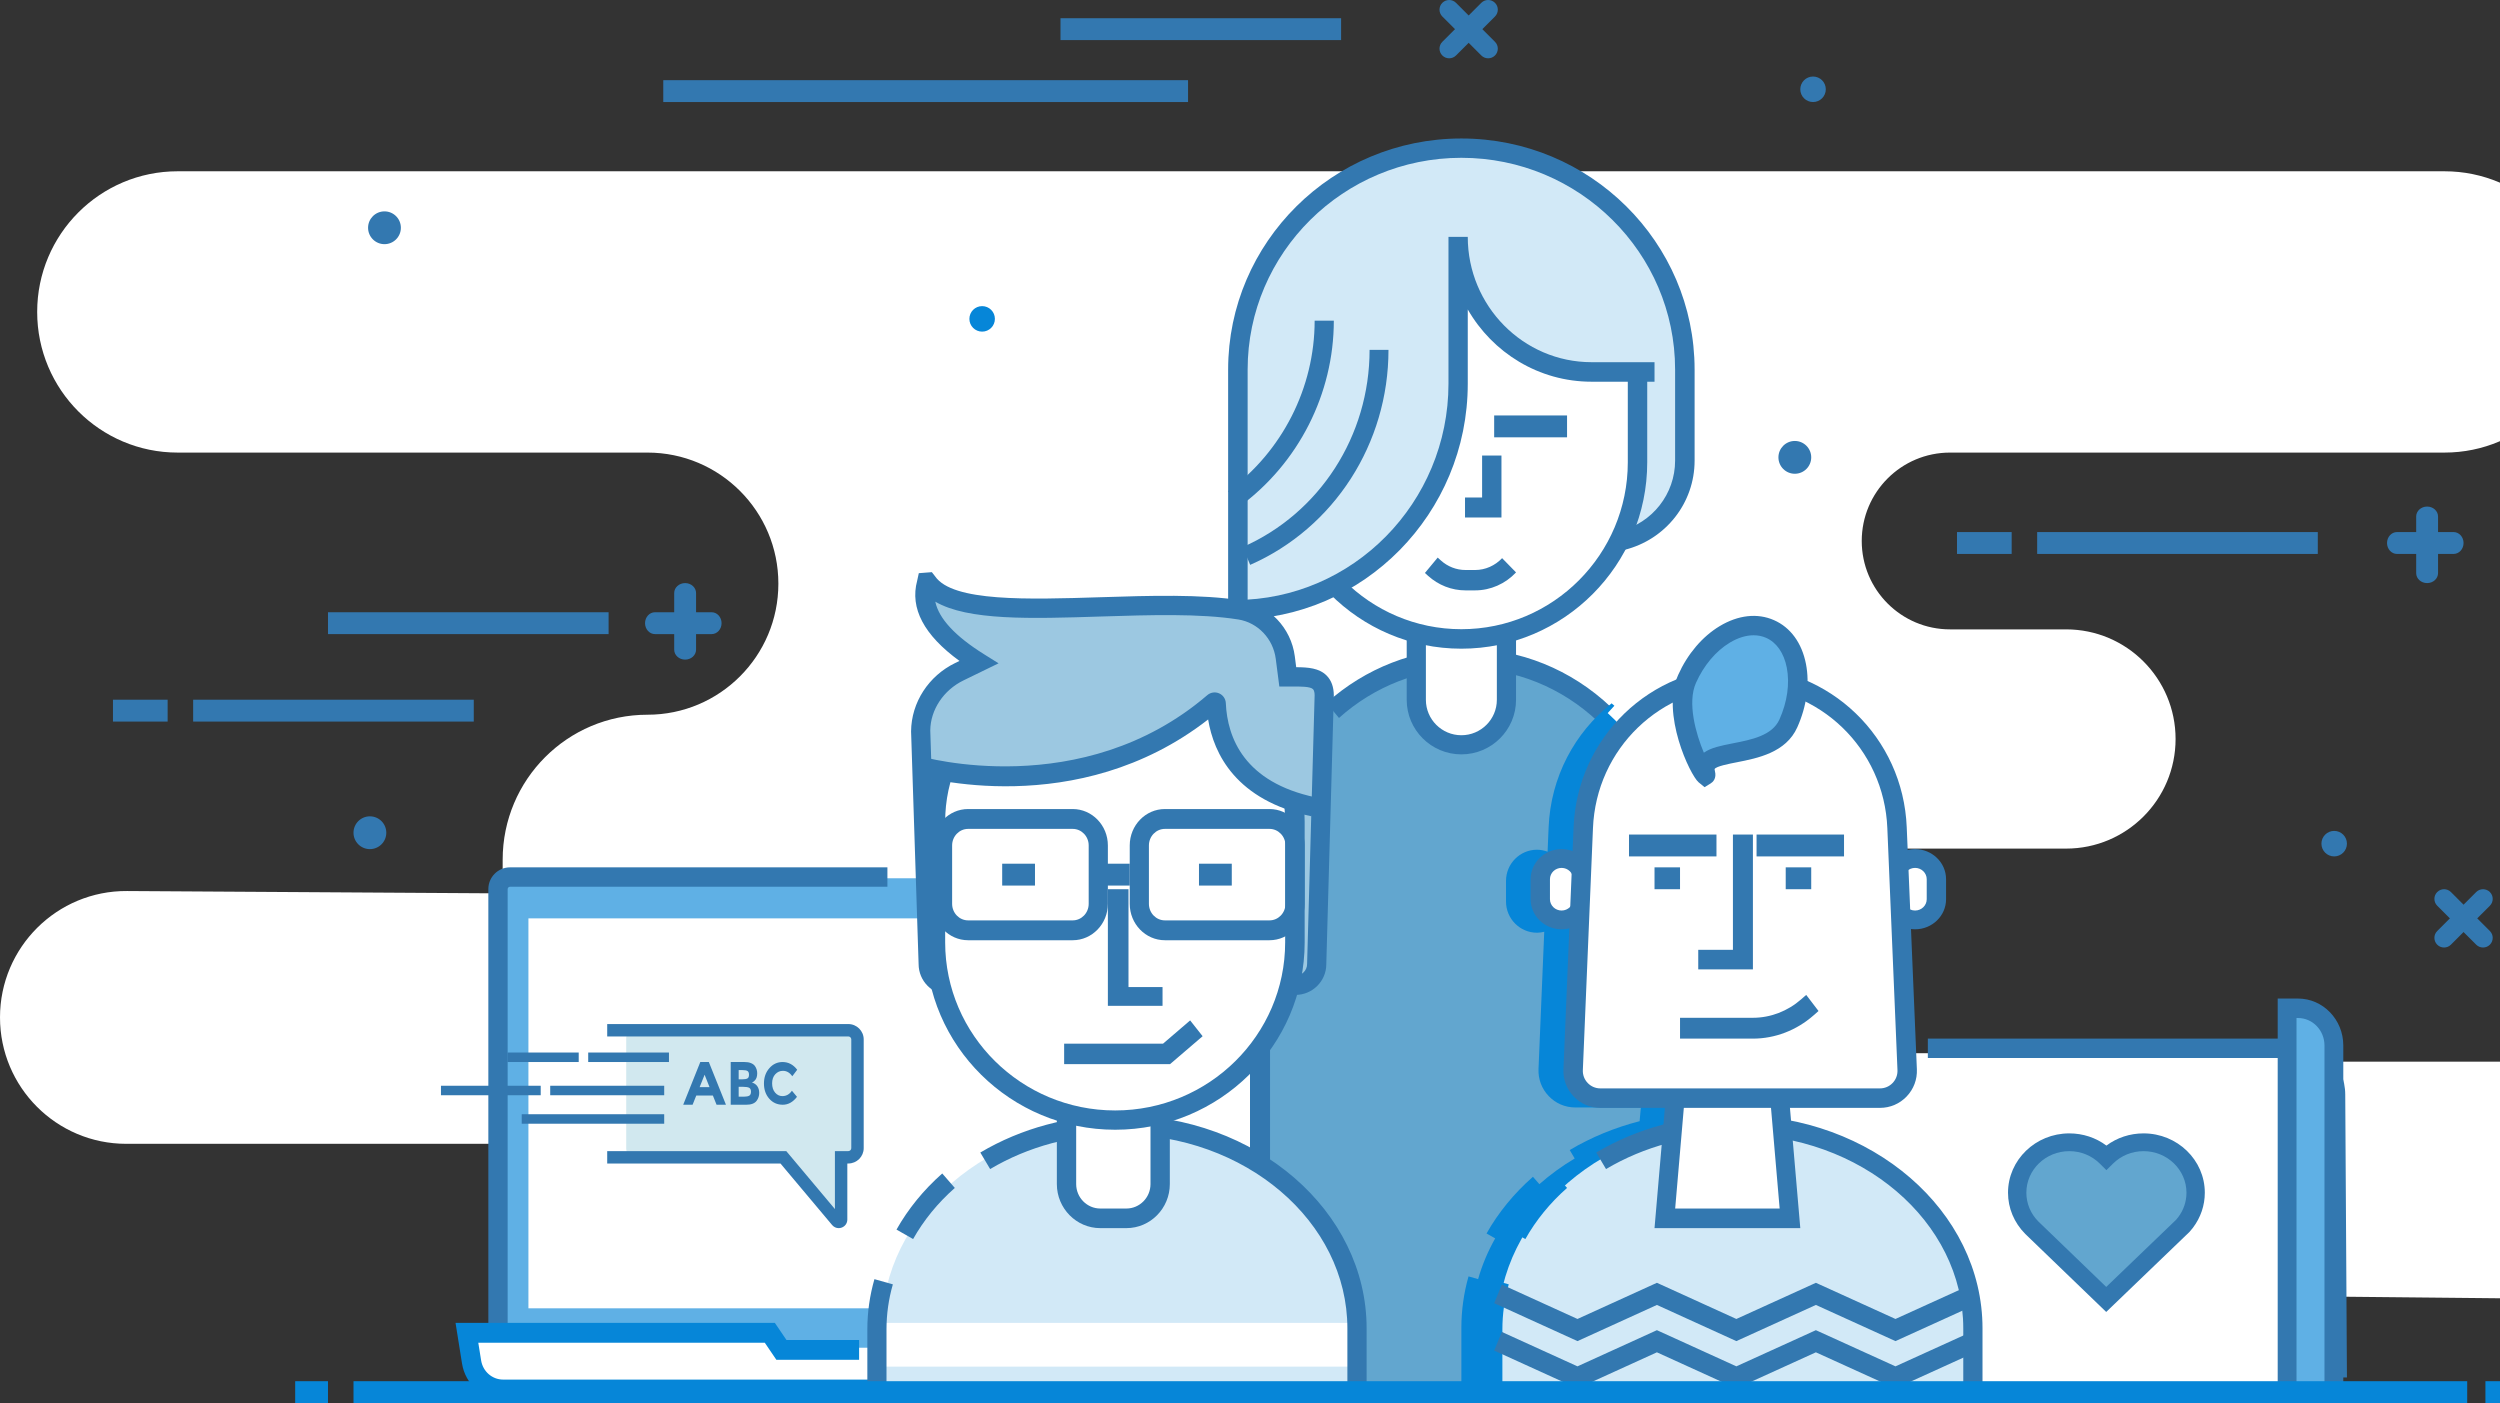 <?xml version="1.0" encoding="UTF-8"?>
<svg xmlns="http://www.w3.org/2000/svg" xmlns:xlink="http://www.w3.org/1999/xlink" width="686px" height="385px" viewBox="0 0 686 385" version="1.1">
  <rect x="0" y="0" width="686" height="385" fill="#333333" stroke="none"/>
  <!-- Generator: Sketch 52.6 (67491) - http://www.bohemiancoding.com/sketch -->
  <title>Group</title>
  <desc>Created with Sketch.</desc>
  <g id="Page-1" stroke="none" stroke-width="1" fill="none" fill-rule="evenodd">
    <g id="Member-Communities" transform="translate(-754, -113)">
      <g id="Group" transform="translate(754, 113)">
        <path d="M709.306,85.593 C709.306,106.909 692.048,124.19 670.761,124.19 L535.082,124.19 C521.708,124.19 510.861,135.048 510.861,148.445 C510.861,161.841 521.708,172.699 535.082,172.699 L566.939,172.699 C583.531,172.699 596.98,186.166 596.98,202.777 C596.98,219.389 583.531,232.856 566.939,232.856 L489.688,232.856 C473.567,232.856 460.5,245.94 460.5,262.087 C460.5,278.227 473.567,291.315 489.688,291.315 L687.573,291.315 C705.486,291.315 720,305.853 720,323.79 C720,341.851 705.284,356.442 687.251,356.261 L536.413,354.744 C519.938,354.578 506.832,368.541 508.018,385 L208.392,383.242 C208.392,344.925 177.371,313.864 139.11,313.864 L34.636,313.864 C15.509,313.864 0,298.334 0,279.177 C0,259.939 15.64,244.377 34.852,244.498 L137.931,245.143 L137.931,235.915 C137.931,213.937 155.72,196.12 177.668,196.12 C197.506,196.12 213.585,180.019 213.585,160.154 C213.585,140.291 197.506,124.19 177.668,124.19 L48.743,124.19 C27.46,124.19 10.202,106.909 10.202,85.593 C10.202,64.278 27.46,47 48.743,47 L670.761,47 C692.048,47 709.306,64.278 709.306,85.593" id="Fill-1" fill="#FFFFFF"></path>
        <path d="M318.46,373 L141.54,373 C139.589,373 138,371.41 138,369.467 L138,244.533 C138,242.59 139.589,241 141.54,241 L318.46,241 C320.407,241 322,242.59 322,244.533 L322,369.467 C322,371.41 320.407,373 318.46,373" id="Fill-3" fill="#5FB0E5"></path>
        <path d="M317.059,376 L139.937,376 C136.665,376 134,373.323 134,370.034 L134,243.966 C134,240.677 136.665,238 139.937,238 L243.505,238 L243.505,243.327 L139.937,243.327 C139.591,243.327 139.301,243.621 139.301,243.966 L139.301,370.034 C139.301,370.379 139.591,370.673 139.937,370.673 L317.059,370.673 C317.406,370.673 317.699,370.379 317.699,370.034 L323,370.034 C323,373.323 320.335,376 317.059,376" id="Fill-5" fill="#3378B0"></path>
        <path d="M315.784,376 L141.216,376 C137.241,376 134,372.767 134,368.792 L139.301,368.792 C139.301,369.83 140.181,370.705 141.216,370.705 L315.784,370.705 C316.823,370.705 317.699,369.83 317.699,368.792 L317.699,347 L323,347 L323,368.792 C323,372.767 319.763,376 315.784,376" id="Fill-7" fill="#0686D8"></path>
        <polygon id="Fill-9" fill="#FFFFFF" points="145 359 311 359 311 252 145 252"></polygon>
        <path d="M318.036,381 L138.941,381 C134.641,381 130.973,377.71 130.278,373.226 L129,365 L212.012,365 L215.185,369.82 L238.123,369.82 L241.554,365 L329,365 L327.892,372.155 C327.101,377.255 322.928,381 318.036,381" id="Fill-11" fill="#FFFFFF"></path>
        <path d="M317.402,384 L138.074,384 C132.444,384 127.693,379.861 126.781,374.162 L125,363 L212.623,363 L215.804,367.687 L235.739,367.687 L235.739,373.128 L213.036,373.128 L209.855,368.441 L131.242,368.441 L132.016,373.281 C132.504,376.339 135.052,378.559 138.074,378.559 L317.402,378.559 C321.018,378.559 324.072,375.9 324.655,372.239 L325.765,365.282 L331,366.163 L329.887,373.117 C328.883,379.422 323.634,384 317.402,384" id="Fill-12" fill="#0686D8"></path>
        <path d="M639,382.904 L638.538,300.306 C638.538,294.059 632.865,289 625.871,289 L508,289 L508.465,383 L639,382.904 Z" id="Fill-49" fill="#FFFFFF"></path>
        <path d="M638.677,378 L638.212,300.421 C638.212,294.845 633.688,290.321 628.123,290.321 L529,290.321 L529,285 L628.123,285 C636.622,285 643.535,291.911 643.535,300.404 L644,377.968 L638.677,378 Z" id="Fill-50" fill="#3378B0"></path>
        <path d="M627,384 L640,384 L640,286.164 C640,281.104 635.534,277 630.023,277 L627,277 L627,384 Z" id="Fill-51" fill="#5FB0E5"></path>
        <path d="M643,384 L637.836,384 L637.836,286.868 C637.836,282.719 634.577,279.342 630.566,279.342 L630.164,279.342 L630.164,384 L625,384 L625,274 L630.566,274 C637.423,274 643,279.773 643,286.868 L643,384 Z" id="Fill-52" fill="#3378B0"></path>
        <path d="M461,126.266 L461,101.132 C461,67.51 433.553,40 400.002,40 C366.447,40 339,67.51 339,101.132 L339,149 L438.315,149 C450.844,149 461,138.823 461,126.266" id="Fill-55" fill="#D2E9F7"></path>
        <path d="M459,383 L459,239.078 C459,207.686 433.352,182 402,182 C370.651,182 345,207.686 345,239.078 L345,383 L459,383 Z" id="Fill-56" fill="#62A6CF"></path>
        <path d="M438.481,198 C428.553,188.609 415.744,183.437 402.409,183.437 C389.604,183.437 377.175,188.257 367.415,197.011 L364,192.893 C374.711,183.288 388.35,178 402.409,178 C417.048,178 431.108,183.672 442,193.98 L438.481,198 Z" id="Fill-57" fill="#3378B0"></path>
        <path d="M355.532,212 L351,209.459 C352.707,206.133 354.723,202.95 356.996,200 L361,203.373 C358.926,206.061 357.088,208.964 355.532,212" id="Fill-58" fill="#0686D8"></path>
        <path d="M348.503,383 L343,383 L343,237.782 C343,233.133 343.554,228.495 344.647,224 L350,225.229 C349.009,229.322 348.503,233.543 348.503,237.782 L348.503,383 Z" id="Fill-59" fill="#3378B0"></path>
        <path d="M401.5,205 C394.594,205 389,199.447 389,192.6 L389,166.4 C389,159.553 394.594,154 401.5,154 C408.403,154 414,159.553 414,166.4 L414,192.6 C414,199.447 408.403,205 401.5,205" id="Fill-60" fill="#FFFFFF"></path>
        <path d="M401,156.252 C395.63,156.252 391.264,160.611 391.264,165.965 L391.264,192.035 C391.264,197.392 395.63,201.748 401,201.748 C406.37,201.748 410.736,197.392 410.736,192.035 L410.736,165.965 C410.736,160.611 406.37,156.252 401,156.252 M401,207 C392.731,207 386,200.288 386,192.035 L386,165.965 C386,157.712 392.731,151 401,151 C409.269,151 416,157.712 416,165.965 L416,192.035 C416,200.288 409.269,207 401,207" id="Fill-61" fill="#3378B0"></path>
        <path d="M449,76 L449,128.811 C449,155.315 427.625,177 401.498,177 C375.372,177 354,155.315 354,128.811 L354,76 L449,76 Z" id="Fill-62" fill="#FFFFFF"></path>
        <path d="M401,178 C372.88,178 350,155.051 350,126.846 L350,97.526 L355.332,97.526 L355.332,126.846 C355.332,152.102 375.82,172.652 401,172.652 C426.18,172.652 446.668,152.102 446.668,126.846 L446.668,88 L452,88 L452,126.846 C452,155.051 429.12,178 401,178" id="Fill-63" fill="#3378B0"></path>
        <path d="M454,103.649 L436.715,103.649 C420.665,104.135 400.108,86.389 400.108,75.649 L400.108,84.201 L400.108,106.817 C400.108,140.543 372.773,167.908 339,168 L341.601,102.44 L350.843,72.364 L450.743,70 L454,84.44 L454,103.649 Z" id="Fill-64" fill="#D2E9F7"></path>
        <path d="M339.014,170 L339,164.64 C371.239,164.554 397.462,137.925 397.462,105.279 L397.462,65 L402.755,65 C402.755,83.957 417.989,99.383 436.716,99.383 L454,99.383 L454,104.743 L436.716,104.743 C422.234,104.743 409.558,96.764 402.755,84.914 L402.755,105.279 C402.755,140.873 374.161,169.907 339.014,170" id="Fill-65" fill="#3378B0"></path>
        <path d="M342.351,170 L337,170 L337,101.414 C337,66.45 365.71,38 400.998,38 C436.29,38 465,66.45 465,101.414 L465,126.401 C465,137.994 457.08,148.064 445.743,150.888 L444.441,145.746 C453.395,143.515 459.649,135.559 459.649,126.401 L459.649,101.414 C459.649,69.373 433.34,43.302 400.998,43.302 C368.66,43.302 342.351,69.373 342.351,101.414 L342.351,170 Z" id="Fill-66" fill="#3378B0"></path>
        <polygon id="Fill-67" fill="#3378B0" points="410 120 430 120 430 114 410 114"></polygon>
        <polygon id="Fill-68" fill="#3378B0" points="412 142 402 142 402 136.514 406.69 136.514 406.69 125 412 125"></polygon>
        <path d="M404.793,162 L402.114,162 C398.342,162 394.694,160.576 391.841,157.988 L391,157.22 L394.505,153 L395.346,153.764 C397.223,155.468 399.628,156.408 402.114,156.408 L404.793,156.408 C407.554,156.408 410.247,155.222 412.178,153.157 L416,157.068 C413.068,160.203 408.986,162 404.793,162" id="Fill-69" fill="#3378B0"></path>
        <path d="M343.047,155 L341,150.114 C362.146,140.821 375.814,119.578 375.814,96 L381,96 C381,121.707 366.102,144.864 343.047,155" id="Fill-70" fill="#3378B0"></path>
        <path d="M340.125,139 L337,134.777 C351.868,123.864 360.739,106.376 360.739,88 L366,88 C366,108.036 356.326,127.101 340.125,139" id="Fill-71" fill="#3378B0"></path>
        <path d="M673.272,152 L657.728,152 C656.222,152 655,150.656 655,149 C655,147.344 656.222,146 657.728,146 L673.272,146 C674.778,146 676,147.344 676,149 C676,150.656 674.778,152 673.272,152" id="Fill-72" fill="#3378B0"></path>
        <path d="M666,160 C664.344,160 663,158.778 663,157.272 L663,141.728 C663,140.222 664.344,139 666,139 C667.656,139 669,140.222 669,141.728 L669,157.272 C669,158.778 667.656,160 666,160" id="Fill-73" fill="#3378B0"></path>
        <path d="M195.272,174 L179.728,174 C178.222,174 177,172.656 177,171 C177,169.344 178.222,168 179.728,168 L195.272,168 C196.778,168 198,169.344 198,171 C198,172.656 196.778,174 195.272,174" id="Fill-74" fill="#3378B0"></path>
        <path d="M188,181 C186.344,181 185,179.778 185,178.272 L185,162.728 C185,161.222 186.344,160 188,160 C189.656,160 191,161.222 191,162.728 L191,178.272 C191,179.778 189.656,181 188,181" id="Fill-75" fill="#3378B0"></path>
        <path d="M397.653,16 C396.973,16 396.294,15.742 395.777,15.222 C394.741,14.185 394.741,12.508 395.777,11.472 L406.469,0.777 C407.505,-0.259 409.186,-0.259 410.223,0.777 C411.259,1.814 411.259,3.494 410.223,4.531 L399.528,15.222 C399.011,15.742 398.332,16 397.653,16" id="Fill-76" fill="#3378B0"></path>
        <path d="M408.347,16 C407.668,16 406.989,15.742 406.472,15.222 L395.777,4.531 C394.741,3.494 394.741,1.814 395.777,0.777 C396.814,-0.259 398.495,-0.259 399.531,0.777 L410.223,11.472 C411.259,12.508 411.259,14.185 410.223,15.222 C409.706,15.742 409.027,16 408.347,16" id="Fill-77" fill="#3378B0"></path>
        <path d="M670.653,260 C669.973,260 669.294,259.742 668.777,259.222 C667.741,258.185 667.741,256.508 668.777,255.472 L679.469,244.777 C680.505,243.741 682.186,243.741 683.223,244.777 C684.259,245.814 684.259,247.494 683.223,248.531 L672.528,259.222 C672.011,259.742 671.332,260 670.653,260" id="Fill-78" fill="#3378B0"></path>
        <path d="M681.347,260 C680.668,260 679.989,259.742 679.472,259.222 L668.777,248.531 C667.741,247.494 667.741,245.814 668.777,244.777 C669.814,243.741 671.495,243.741 672.531,244.777 L683.223,255.472 C684.259,256.508 684.259,258.185 683.223,259.222 C682.706,259.742 682.027,260 681.347,260" id="Fill-79" fill="#3378B0"></path>
        <polygon id="Fill-80" fill="#3378B0" points="559 152 636 152 636 146 559 146"></polygon>
        <polygon id="Fill-81" fill="#3378B0" points="291 11 368 11 368 5 291 5"></polygon>
        <polygon id="Fill-82" fill="#3378B0" points="182 28 326 28 326 22 182 22"></polygon>
        <polygon id="Fill-83" fill="#3378B0" points="537 152 552 152 552 146 537 146"></polygon>
        <polygon id="Fill-84" fill="#3378B0" points="53 198 130 198 130 192 53 192"></polygon>
        <polygon id="Fill-85" fill="#3378B0" points="90 174 167 174 167 168 90 168"></polygon>
        <polygon id="Fill-86" fill="#3378B0" points="31 198 46 198 46 192 31 192"></polygon>
        <path d="M497,125.5 C497,127.985 494.983,130 492.498,130 C490.017,130 488,127.985 488,125.5 C488,123.015 490.017,121 492.498,121 C494.983,121 497,123.015 497,125.5" id="Fill-87" fill="#3378B0"></path>
        <path d="M110,62.5 C110,64.985 107.986,67 105.502,67 C103.017,67 101,64.985 101,62.5 C101,60.015 103.017,58 105.502,58 C107.986,58 110,60.015 110,62.5" id="Fill-88" fill="#3378B0"></path>
        <path d="M106,228.5 C106,230.985 103.983,233 101.498,233 C99.017,233 97,230.985 97,228.5 C97,226.015 99.017,224 101.498,224 C103.983,224 106,226.015 106,228.5" id="Fill-89" fill="#3378B0"></path>
        <path d="M273,87.5 C273,89.434 271.434,91 269.5,91 C267.566,91 266,89.434 266,87.5 C266,85.566 267.566,84 269.5,84 C271.434,84 273,85.566 273,87.5" id="Fill-90" fill="#0686D8"></path>
        <path d="M501,24.5 C501,26.434 499.434,28 497.5,28 C495.566,28 494,26.434 494,24.5 C494,22.566 495.566,21 497.5,21 C499.434,21 501,22.566 501,24.5" id="Fill-91" fill="#3378B0"></path>
        <path d="M644,231.5 C644,233.434 642.434,235 640.5,235 C638.566,235 637,233.434 637,231.5 C637,229.566 638.566,228 640.5,228 C642.434,228 644,229.566 644,231.5" id="Fill-92" fill="#3378B0"></path>
        <path d="M373,383 L373,364.356 C373,333.361 343.524,308 307.498,308 C271.476,308 242,333.361 242,364.356 L242,383 L373,383 Z" id="Fill-97" fill="#D2E9F7"></path>
        <polygon id="Fill-98" fill="#FFFFFF" points="243 375 373 375 373 363 243 363"></polygon>
        <path d="M243.255,383 L238,383 L238,364.761 C238,360.116 238.655,355.489 239.944,351 L245,352.427 C243.84,356.45 243.255,360.599 243.255,364.761 L243.255,383 Z" id="Fill-99" fill="#3378B0"></path>
        <path d="M250.555,340 L246,337.397 C249.204,331.709 253.424,326.527 258.551,322 L262,325.968 C257.319,330.105 253.469,334.825 250.555,340" id="Fill-100" fill="#3378B0"></path>
        <path d="M375,383 L369.722,383 L369.722,364.515 C369.722,335.159 341.684,311.277 307.225,311.277 C294.473,311.277 282.188,314.567 271.695,320.791 L269,316.252 C280.309,309.546 293.529,306 307.225,306 C344.594,306 375,332.25 375,364.515 L375,383 Z" id="Fill-101" fill="#3378B0"></path>
        <path d="M261.902,271 L260.201,271 C256.823,271 254.088,268.275 254.088,264.914 L252,201.134 C252,194.214 255.161,192.567 260.588,188.238 L268.11,182.237 C248.58,170.136 253.726,160 253.726,160 C262.729,173.444 311.777,163.449 340.297,167.817 C347.059,168.849 352.312,174.19 353.192,180.94 L353.881,186.252 C359.472,186.252 364,185.859 364,191.418 L361.912,264.914 C361.912,268.275 359.177,271 355.796,271 L261.902,271 Z" id="Fill-102" fill="#9CC8E1"></path>
        <path d="M256.64,165.098 C257.623,169.735 262.082,174.555 269.955,179.482 L274.007,182.015 L264.379,186.705 C258.905,189.369 255.327,194.75 255.267,200.414 L257.332,264.446 C257.332,266.281 258.75,267.707 260.492,267.707 L355.508,267.707 C357.25,267.707 358.668,266.281 358.668,264.531 L360.733,190.819 C360.733,190.279 360.656,189.471 360.301,189.119 C359.546,188.353 356.839,188.37 354.399,188.377 L351.049,188.381 L350.066,180.77 C349.356,175.268 345.132,170.833 339.799,169.986 C329.236,168.306 315.479,168.747 302.171,169.167 C282.792,169.788 265.597,170.328 256.64,165.098 M355.508,273 L260.492,273 C255.843,273 252.065,269.2 252.065,264.531 L250,200.682 C250.081,192.704 254.821,185.473 262.082,181.941 L263.283,181.359 C253.539,174.28 249.635,166.895 251.668,159.364 L252.121,157.279 L255.699,157 L256.594,158.147 C261.401,165.169 282.048,164.509 302.006,163.877 C315.549,163.447 329.567,163.002 340.62,164.756 C348.25,165.97 354.283,172.272 355.294,180.092 L355.677,183.081 C358.956,183.095 361.976,183.321 364.02,185.367 C365.333,186.68 366,188.54 366,190.893 L363.935,264.605 C363.935,269.2 360.154,273 355.508,273" id="Fill-103" fill="#3378B0"></path>
        <path d="M308.622,334 L301.378,334 C296.196,334 292,329.837 292,324.703 L292,290.297 C292,285.166 296.196,281 301.378,281 L308.622,281 C313.801,281 318,285.166 318,290.3 L318,324.703 C318,329.837 313.801,334 308.622,334" id="Fill-104" fill="#FFFFFF"></path>
        <path d="M301.921,283.381 C298.272,283.381 295.303,286.394 295.303,290.096 L295.303,324.904 C295.303,328.606 298.272,331.619 301.921,331.619 L309.079,331.619 C312.731,331.619 315.697,328.606 315.697,324.904 L315.697,290.099 C315.697,286.394 312.731,283.381 309.079,283.381 L301.921,283.381 Z M309.079,337 L301.921,337 C295.349,337 290,331.573 290,324.904 L290,290.096 C290,283.427 295.349,278 301.921,278 L309.079,278 C315.655,278 321,283.427 321,290.099 L321,324.904 C321,331.573 315.655,337 309.079,337 Z" id="Fill-105" fill="#3378B0"></path>
        <path d="M305.5,308 C278.272,308 256,286.177 256,259.506 L256,226.631 C256,199.96 278.272,183 305.5,183 C332.728,183 355,199.96 355,226.631 L355,259.506 C355,286.177 332.728,308 305.5,308" id="Fill-106" fill="#FFFFFF"></path>
        <path d="M306,184.293 C278.972,184.293 259.353,201.634 259.353,225.528 L259.353,258.585 C259.353,284.017 280.278,304.707 306,304.707 C331.722,304.707 352.647,284.017 352.647,258.585 L352.647,225.528 C352.647,201.634 333.028,184.293 306,184.293 M306,310 C277.327,310 254,286.935 254,258.585 L254,225.528 C254,198.568 275.871,179 306,179 C336.129,179 358,198.568 358,225.528 L358,258.585 C358,286.935 334.673,310 306,310" id="Fill-107" fill="#3378B0"></path>
        <path d="M358,194.834 L345.377,189.485 C346.537,188.212 344.784,186.404 345.377,184.717 C349.594,172.703 326.188,177.687 326.188,177.687 C326.188,177.687 299.195,166.515 268.384,189.729 L253,212.533 C253,212.533 297.721,225.272 333.261,193.586 C333.638,203.25 336.047,217.376 358,222 L358,204.273 L358,194.834 Z" id="Fill-108" fill="#9CC8E1"></path>
        <path d="M359.908,224 C339.136,219.624 333.063,206.842 331.512,197.421 C295.524,225.436 252.855,213.164 251,212.611 L252.508,207.512 C252.95,207.643 296.908,220.224 331.286,190.748 C332.194,189.971 333.434,189.787 334.518,190.255 C335.603,190.723 336.309,191.751 336.366,192.939 C336.793,202.459 341.418,214.667 361,218.795 L359.908,224 Z" id="Fill-109" fill="#3378B0"></path>
        <path d="M265.65,227.447 C263.232,227.447 261.264,229.484 261.264,231.986 L261.264,248.014 C261.264,250.516 263.232,252.553 265.65,252.553 L294.35,252.553 C296.768,252.553 298.736,250.516 298.736,248.014 L298.736,231.986 C298.736,229.484 296.768,227.447 294.35,227.447 L265.65,227.447 Z M294.35,258 L265.65,258 C260.327,258 256,253.519 256,248.014 L256,231.986 C256,226.477 260.327,222 265.65,222 L294.35,222 C299.67,222 304,226.477 304,231.986 L304,248.014 C304,253.519 299.67,258 294.35,258 Z" id="Fill-110" fill="#3378B0"></path>
        <path d="M319.649,227.447 C317.232,227.447 315.263,229.484 315.263,231.986 L315.263,248.014 C315.263,250.516 317.232,252.553 319.649,252.553 L348.351,252.553 C350.768,252.553 352.737,250.516 352.737,248.014 L352.737,231.986 C352.737,229.484 350.768,227.447 348.351,227.447 L319.649,227.447 Z M348.351,258 L319.649,258 C314.326,258 310,253.519 310,248.014 L310,231.986 C310,226.477 314.326,222 319.649,222 L348.351,222 C353.67,222 358,226.477 358,231.986 L358,248.014 C358,253.519 353.67,258 348.351,258 Z" id="Fill-111" fill="#3378B0"></path>
        <polygon id="Fill-112" fill="#3378B0" points="301 243 310 243 310 237 301 237"></polygon>
        <polygon id="Fill-113" fill="#3378B0" points="275 243 284 243 284 237 275 237"></polygon>
        <polygon id="Fill-114" fill="#3378B0" points="329 243 338 243 338 237 329 237"></polygon>
        <polygon id="Fill-115" fill="#3378B0" points="319 276 304 276 304 244 309.658 244 309.658 270.85 319 270.85"></polygon>
        <polygon id="Fill-116" fill="#3378B0" points="321.059 292 292 292 292 286.387 319.131 286.387 326.577 280 330 284.337"></polygon>
        <path d="M441.152,195.669 L442.986,193.65 C442.735,193.423 442.476,193.22 442.225,193 C432.128,200.99 425.487,213.191 424.935,227.108 L424.659,233.708 C423.749,233.374 422.782,233.164 421.756,233.164 C417.069,233.164 413.252,236.996 413.252,241.705 L413.252,247.398 C413.252,252.108 417.069,255.939 421.756,255.939 C422.443,255.939 423.101,255.836 423.738,255.679 L422.167,293.32 C422.05,296.107 423.041,298.751 424.963,300.763 C426.886,302.778 429.473,303.887 432.252,303.887 L450.243,303.887 L449.911,307.654 C443.135,309.395 436.663,312.04 430.73,315.572 L432.097,317.886 C428.606,319.965 425.363,322.329 422.404,324.934 L420.637,322.908 C415.43,327.489 411.15,332.724 407.907,338.464 L410.279,339.818 C408.282,343.358 406.703,347.09 405.592,350.992 L402.965,350.239 C401.662,354.834 401,359.572 401,364.327 L401,383 L406.31,383 L460,383 L460,238.108 C460,221.319 452.69,206.2 441.152,195.669" id="Fill-117" fill="#0686D8"></path>
        <path d="M532,247.274 C532,250.437 529.313,253 526.002,253 C522.683,253 520,250.437 520,247.274 L520,241.722 C520,238.56 522.683,236 526.002,236 C529.313,236 532,238.56 532,241.722 L532,247.274 Z" id="Fill-118" fill="#FFFFFF"></path>
        <path d="M525.5,238.15 C523.741,238.15 522.308,239.54 522.308,241.25 L522.308,246.75 C522.308,248.46 523.741,249.85 525.5,249.85 C527.259,249.85 528.692,248.46 528.692,246.75 L528.692,241.25 C528.692,239.54 527.259,238.15 525.5,238.15 M525.5,255 C520.815,255 517,251.299 517,246.75 L517,241.25 C517,236.701 520.815,233 525.5,233 C530.185,233 534,236.701 534,241.25 L534,246.75 C534,251.299 530.185,255 525.5,255" id="Fill-119" fill="#3378B0"></path>
        <path d="M434,247.274 C434,250.437 431.313,253 428.002,253 C424.687,253 422,250.437 422,247.274 L422,241.722 C422,238.56 424.687,236 428.002,236 C431.313,236 434,238.56 434,241.722 L434,247.274 Z" id="Fill-120" fill="#FFFFFF"></path>
        <path d="M428.5,238.15 C426.741,238.15 425.308,239.54 425.308,241.25 L425.308,246.75 C425.308,248.46 426.741,249.85 428.5,249.85 C430.259,249.85 431.692,248.46 431.692,246.75 L431.692,241.25 C431.692,239.54 430.259,238.15 428.5,238.15 M428.5,255 C423.815,255 420,251.299 420,246.75 L420,241.25 C420,236.701 423.815,233 428.5,233 C433.185,233 437,236.701 437,241.25 L437,246.75 C437,251.299 433.185,255 428.5,255" id="Fill-121" fill="#3378B0"></path>
        <path d="M542,383 L542,364.356 C542,333.361 512.524,308 476.498,308 C440.472,308 411,333.361 411,364.356 L411,383 L542,383 Z" id="Fill-122" fill="#D2E9F7"></path>
        <path d="M412.255,383 L407,383 L407,364.761 C407,360.116 407.655,355.489 408.944,351 L414,352.427 C412.84,356.45 412.255,360.599 412.255,364.761 L412.255,383 Z" id="Fill-123" fill="#0686D8"></path>
        <path d="M418.555,340 L414,337.397 C417.197,331.716 421.417,326.534 426.551,322 L430,325.968 C425.316,330.108 421.462,334.833 418.555,340" id="Fill-124" fill="#0686D8"></path>
        <path d="M544,383 L538.722,383 L538.722,364.515 C538.722,335.159 510.684,311.277 476.225,311.277 C463.473,311.277 451.188,314.567 440.695,320.791 L438,316.252 C449.309,309.546 462.529,306 476.225,306 C513.594,306 544,332.25 544,364.515 L544,383 Z" id="Fill-125" fill="#3378B0"></path>
        <polygon id="Fill-126" fill="#FFFFFF" points="492 334 456 334 460.838 281.004 460.838 281 487.162 281"></polygon>
        <path d="M459.667,331.619 L488.336,331.619 L484.188,283.381 L463.815,283.381 L459.667,331.619 Z M494,337 L454,337 L459.08,278.004 L488.923,278 L494,337 Z" id="Fill-127" fill="#3378B0"></path>
        <path d="M515.498,301 L438.495,301 C434.234,301 430.825,297.468 431.007,293.238 L433.796,227.231 C434.726,204.196 453.793,186 476.997,186 C500.204,186 519.271,204.196 520.201,227.231 L522.994,293.238 C523.168,297.468 519.763,301 515.498,301" id="Fill-128" fill="#FFFFFF"></path>
        <path d="M477.498,188.345 C455.724,188.345 437.985,205.433 437.111,227.249 L434.333,293.632 C434.276,294.957 434.748,296.215 435.665,297.17 C436.578,298.128 437.811,298.655 439.133,298.655 L515.863,298.655 C517.185,298.655 518.418,298.128 519.331,297.173 C520.248,296.215 520.724,294.957 520.667,293.632 L517.885,227.253 C517.011,205.433 499.273,188.345 477.498,188.345 M515.863,304 L439.133,304 C436.344,304 433.746,302.888 431.817,300.872 C429.887,298.851 428.889,296.201 429.01,293.407 L431.788,227.028 C432.773,202.344 452.853,183 477.498,183 C502.144,183 522.224,202.344 523.208,227.032 L525.99,293.407 C526.111,296.204 525.109,298.855 523.18,300.875 C521.25,302.888 518.653,304 515.863,304" id="Fill-129" fill="#3378B0"></path>
        <polygon id="Fill-130" fill="#3378B0" points="447 235 471 235 471 229 447 229"></polygon>
        <polygon id="Fill-131" fill="#3378B0" points="454 244 461 244 461 238 454 238"></polygon>
        <polygon id="Fill-132" fill="#3378B0" points="490 244 497 244 497 238 490 238"></polygon>
        <polygon id="Fill-133" fill="#3378B0" points="482 235 506 235 506 229 482 229"></polygon>
        <polygon id="Fill-134" fill="#3378B0" points="481 266 466 266 466 260.631 475.515 260.631 475.515 229 481 229"></polygon>
        <path d="M480.996,285 L461,285 L461,279.28 L480.996,279.28 C485.824,279.28 490.542,277.469 494.275,274.186 L495.622,273 L499,277.419 L497.654,278.605 C492.968,282.731 487.053,285 480.996,285" id="Fill-135" fill="#3378B0"></path>
        <path d="M490.467,197.138 C485.676,207.796 466.095,202.657 468.177,210.495 C469.177,214.277 458.445,195.915 463.239,185.256 C468.03,174.598 478.01,168.618 485.529,171.899 C493.049,175.181 495.261,186.48 490.467,197.138" id="Fill-136" fill="#5FB0E5"></path>
        <path d="M481.191,174.318 C479.119,174.318 476.889,175.001 474.656,176.345 C470.822,178.656 467.524,182.572 465.377,187.374 C462.936,192.833 465.355,201.363 467.538,206.543 C469.482,205.145 472.348,204.586 475.542,203.96 C480.584,202.973 486.297,201.855 488.281,197.418 C490.432,192.617 491.143,187.572 490.296,183.206 C489.513,179.19 487.494,176.282 484.604,175.015 C483.543,174.548 482.396,174.318 481.191,174.318 Z M467.728,216 L466.084,214.652 C463.751,212.642 455.726,195.84 460.478,185.226 C463.065,179.441 467.11,174.679 471.873,171.813 C476.947,168.756 482.235,168.165 486.773,170.164 C491.314,172.153 494.434,176.427 495.559,182.201 C496.61,187.618 495.77,193.788 493.179,199.569 C490.071,206.525 482.274,208.05 476.582,209.168 C474.467,209.578 470.933,210.272 470.497,211.015 C470.497,211.015 470.465,211.163 470.561,211.531 C471.122,213.654 469.947,214.641 469.411,214.97 L467.728,216 Z" id="Fill-137" fill="#3378B0"></path>
        <polygon id="Fill-138" fill="#3378B0" points="432.858 368 410 357.592 412.107 352.479 432.858 361.925 454.655 352 476.456 361.925 498.278 352 520.114 361.925 540.896 352.479 543 357.596 520.114 368 498.278 358.075 476.456 368 454.655 358.075"></polygon>
        <polygon id="Fill-139" fill="#3378B0" points="432.858 381 410 370.596 412.107 365.483 432.858 374.925 454.655 365 476.456 374.925 498.278 365 520.114 374.928 540.896 365.479 543 370.596 520.114 381 498.278 371.075 476.456 381 454.655 371.075"></polygon>
        <polygon id="Fill-140" fill="#0686D8" points="81 385 90 385 90 379 81 379"></polygon>
        <polygon id="Fill-141" fill="#0686D8" points="682 385 703 385 703 379 682 379"></polygon>
        <polygon id="Fill-142" fill="#0686D8" points="97 385 677 385 677 379 97 379"></polygon>
        <g id="Group-3" transform="translate(121, 281)">
          <path d="M114.697,3.857 L114.697,34.143 C114.697,35.553 113.576,36.696 112.194,36.696 L110.237,36.696 L110.237,54.034 C110.237,54.653 109.479,54.933 109.089,54.46 L94.506,36.696 L53.334,36.696 C51.952,36.696 50.831,35.553 50.831,34.143 L50.831,3.857 C50.831,2.445 51.952,1.302 53.334,1.302 L112.194,1.302 C113.576,1.302 114.697,2.445 114.697,3.857" id="Fill-373" fill="#D1E8EF"></path>
          <path d="M109.135,56 C108.456,56 107.802,55.703 107.341,55.157 L93.162,38.264 L45.618,38.264 L45.618,34.865 L94.754,34.865 L108.1,50.767 L108.1,34.865 L111.774,34.865 C112.226,34.865 112.594,34.498 112.594,34.05 L112.594,4.214 C112.594,3.765 112.226,3.398 111.774,3.398 L45.618,3.398 L45.618,0 L111.774,0 C114.104,0 116,1.892 116,4.214 L116,34.05 C116,36.374 114.104,38.264 111.774,38.264 L111.506,38.264 L111.506,53.644 C111.506,54.643 110.897,55.513 109.955,55.853 C109.687,55.952 109.408,56 109.135,56" id="Fill-374" fill="#3378B0"></path>
          <path d="M72.344,13.905 L70.976,17.312 L73.694,17.312 L72.344,13.905 Z M75.623,22.14 L74.611,19.608 L70.058,19.608 L69.049,22.14 L66.472,22.14 L71.163,10.419 L73.506,10.419 L78.202,22.14 L75.623,22.14 Z" id="Fill-375" fill="#3378B0"></path>
          <path d="M81.692,19.925 L83.191,19.925 C83.816,19.925 84.287,19.833 84.6,19.651 C84.912,19.466 85.069,19.102 85.069,18.561 C85.069,18.017 84.904,17.661 84.57,17.486 C84.239,17.314 83.71,17.227 82.982,17.227 L81.692,17.227 L81.692,19.925 Z M81.692,15.164 L82.73,15.164 C83.337,15.164 83.785,15.087 84.081,14.93 C84.377,14.773 84.522,14.434 84.522,13.915 C84.522,13.396 84.385,13.052 84.116,12.885 C83.845,12.718 83.387,12.633 82.743,12.633 L81.692,12.633 L81.692,15.164 Z M83.793,22.14 L79.506,22.14 L79.506,10.419 L83.318,10.419 C83.981,10.419 84.554,10.513 85.033,10.703 C85.517,10.895 85.875,11.152 86.121,11.476 C86.559,12.079 86.778,12.76 86.778,13.521 C86.778,14.439 86.532,15.122 86.036,15.566 L85.686,15.863 L85.335,16.055 C85.942,16.209 86.425,16.536 86.786,17.035 C87.145,17.533 87.326,18.149 87.326,18.888 C87.326,19.703 87.09,20.424 86.626,21.05 C86.082,21.778 85.139,22.14 83.793,22.14 Z" id="Fill-376" fill="#3378B0"></path>
          <path d="M93.685,19.772 C94.752,19.772 95.624,19.28 96.303,18.296 L97.695,19.967 C96.591,21.416 95.288,22.14 93.789,22.14 C92.289,22.14 91.055,21.587 90.083,20.485 C89.116,19.384 88.629,17.992 88.629,16.312 C88.629,14.631 89.122,13.23 90.112,12.104 C91.102,10.98 92.312,10.419 93.741,10.419 C95.336,10.419 96.674,11.128 97.753,12.54 L96.4,14.327 C95.713,13.331 94.859,12.835 93.838,12.835 C93.02,12.835 92.324,13.143 91.742,13.765 C91.162,14.387 90.87,15.227 90.87,16.278 C90.87,17.334 91.146,18.178 91.695,18.817 C92.239,19.456 92.906,19.772 93.685,19.772" id="Fill-377" fill="#3378B0"></path>
          <polygon id="Fill-378" fill="#3378B0" points="40.404 10.419 62.562 10.419 62.562 7.814 40.404 7.814"></polygon>
          <polygon id="Fill-379" fill="#3378B0" points="29.978 19.535 61.258 19.535 61.258 16.93 29.978 16.93"></polygon>
          <polygon id="Fill-380" fill="#3378B0" points="22.157 27.349 61.258 27.349 61.258 24.744 22.157 24.744"></polygon>
          <polygon id="Fill-381" fill="#3378B0" points="0 19.535 27.371 19.535 27.371 16.93 0 16.93"></polygon>
          <polygon id="Fill-382" fill="#3378B0" points="18.247 10.419 37.798 10.419 37.798 7.814 18.247 7.814"></polygon>
        </g>
        <g id="Group-2" transform="translate(551, 311)">
          <path d="M51.366,16.239 C51.366,8.69 45.001,2.579 37.143,2.579 C33.166,2.579 29.583,4.148 26.998,6.685 C24.42,4.148 20.834,2.579 16.853,2.579 C8.999,2.579 2.634,8.69 2.634,16.239 C2.634,19.912 4.154,23.246 6.615,25.7 L26.942,45.132 L47.786,25.28 L48.601,24.311 C50.334,22.046 51.366,19.255 51.366,16.239" id="Fill-371" fill="#62A6CF"></path>
          <path d="M16.807,4.877 C10.318,4.877 5.033,9.992 5.033,16.283 C5.033,19.239 6.204,22.042 8.331,24.181 L26.95,42.13 L46.112,23.716 L46.729,22.952 C48.175,21.047 48.967,18.716 48.967,16.283 C48.967,9.992 43.686,4.877 37.193,4.877 C34.016,4.877 31.033,6.097 28.798,8.308 L26.997,10.089 L25.202,8.308 C22.974,6.093 19.991,4.877 16.807,4.877 Z M26.943,49 L4.741,27.602 C1.671,24.513 0,20.504 0,16.283 C0,7.303 7.539,0 16.807,0 C20.548,0 24.091,1.174 27,3.346 C29.916,1.174 33.459,0 37.193,0 C46.461,0 54,7.303 54,16.283 C54,19.763 52.869,23.089 50.732,25.911 L49.792,27.039 L26.943,49 Z" id="Fill-372" fill="#3378B0"></path>
        </g>
      </g>
    </g>
  </g>
</svg>
